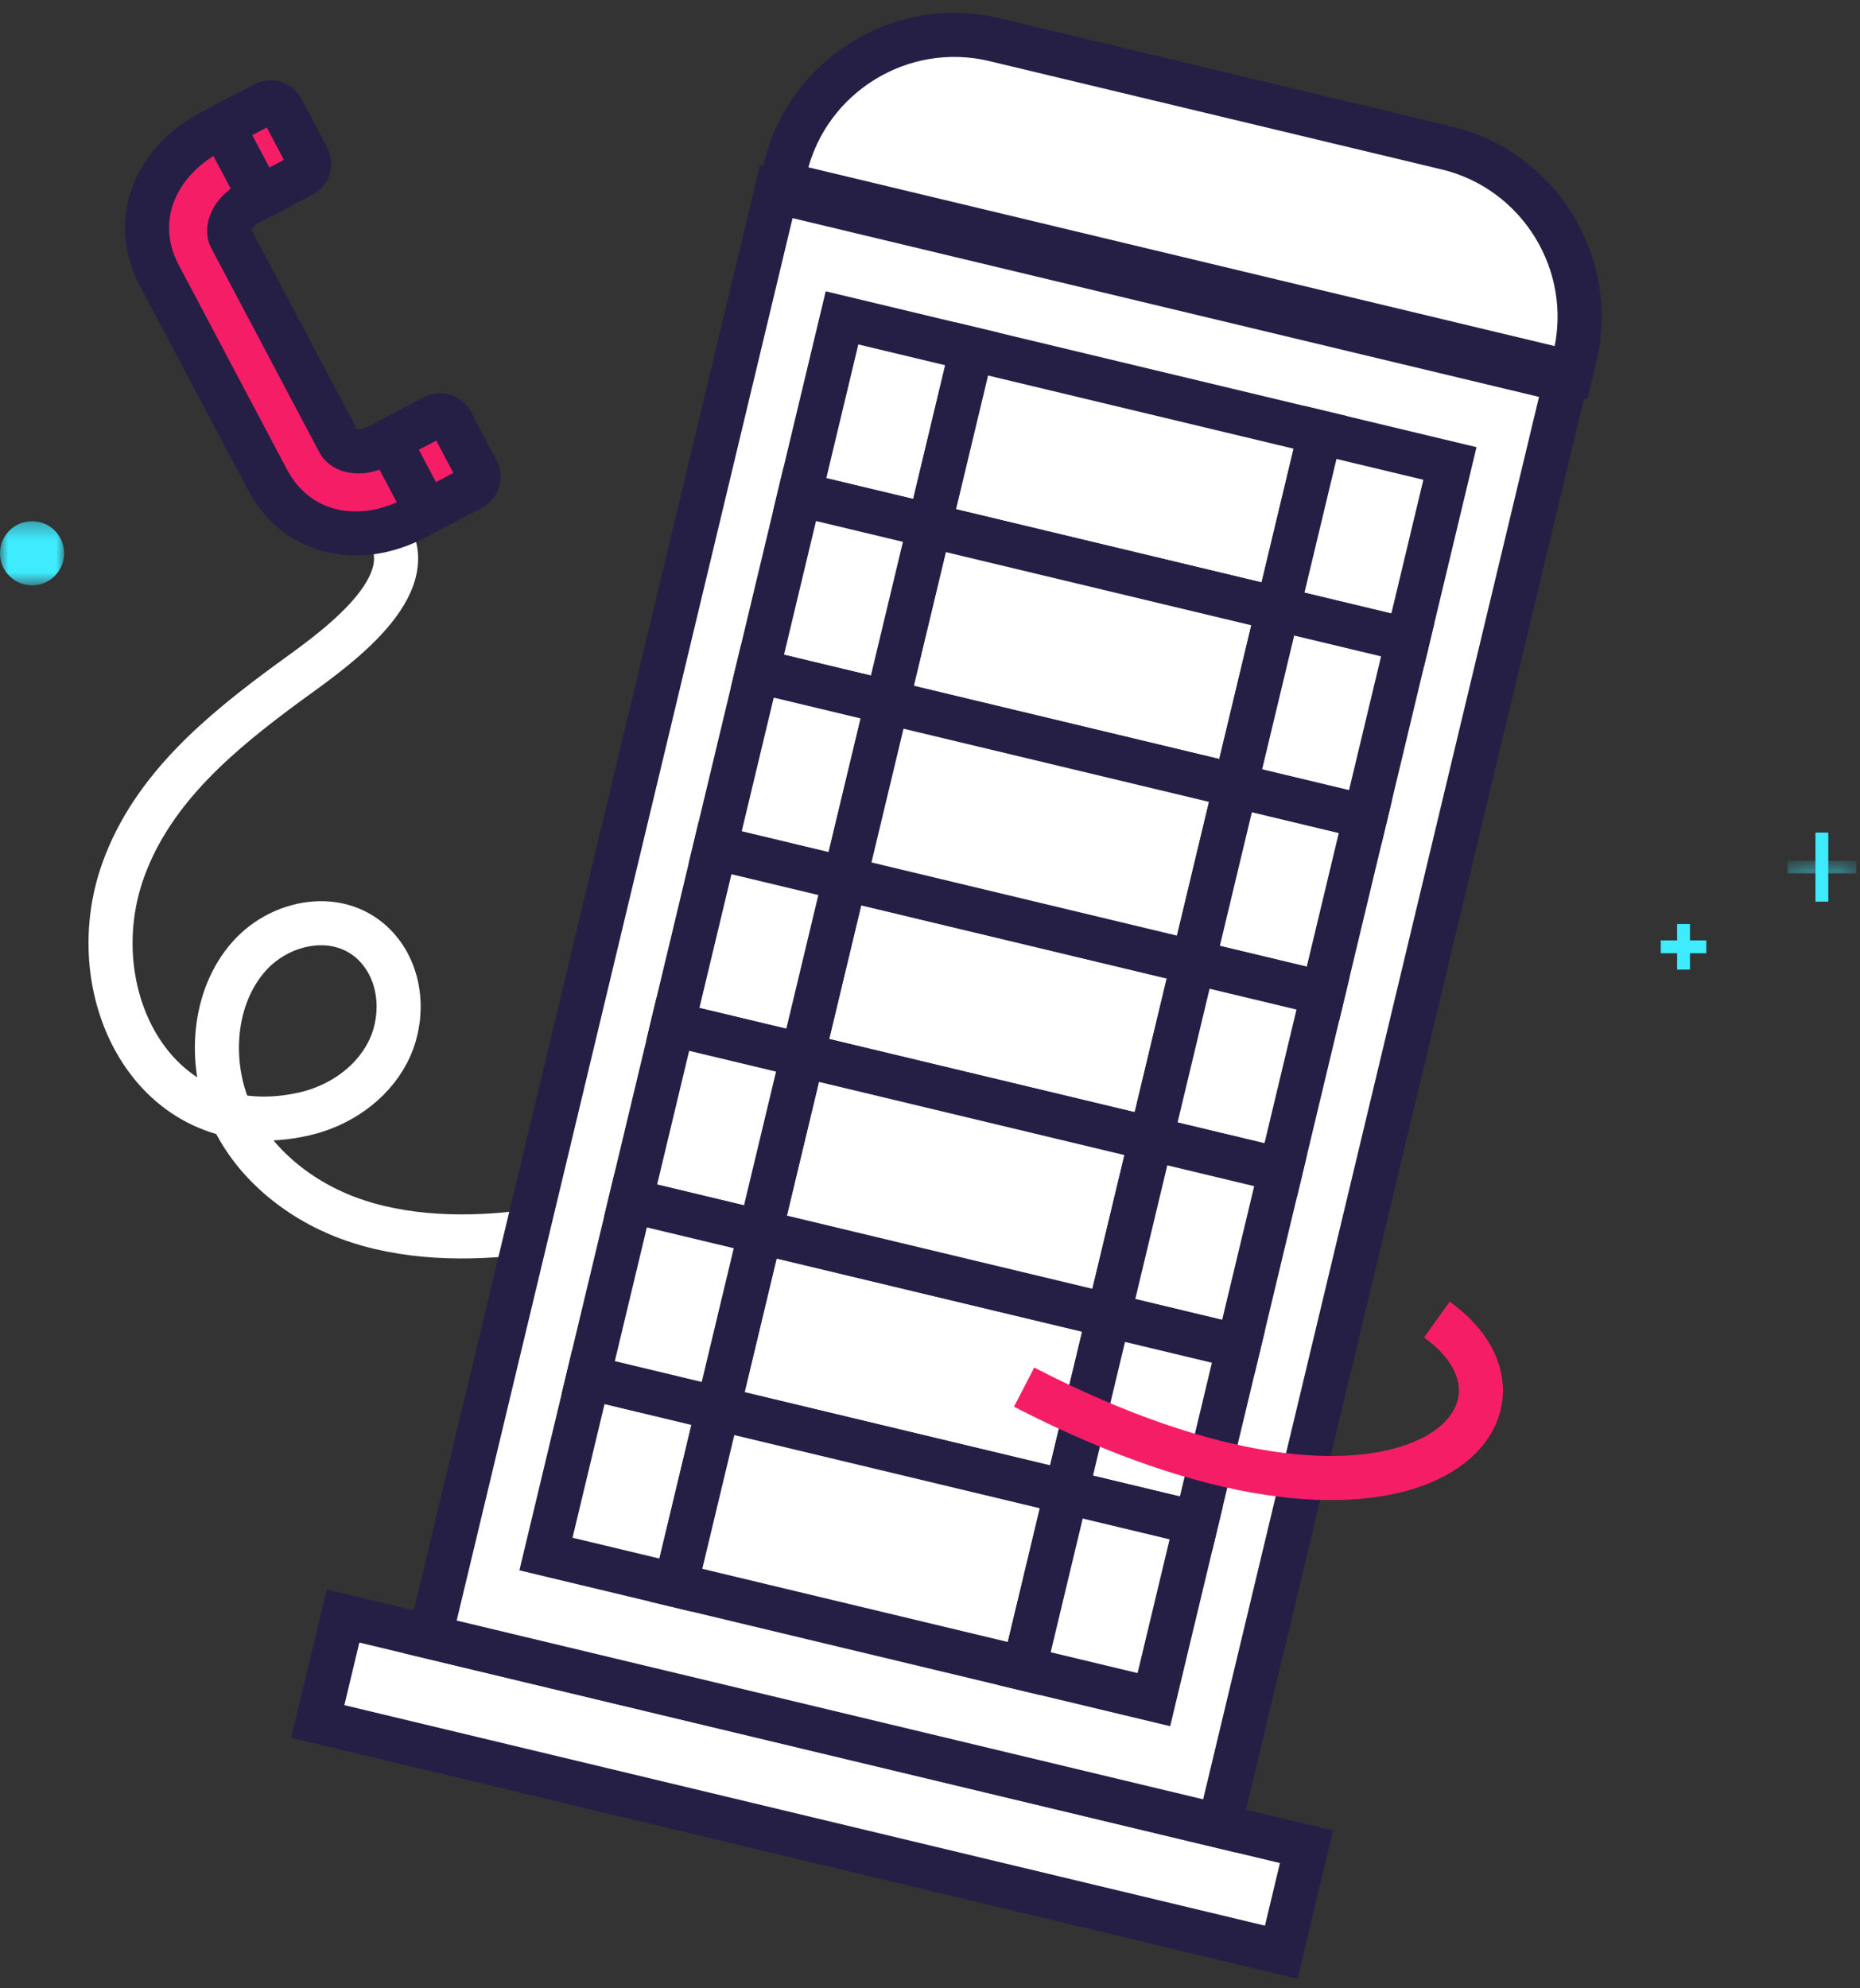 <?xml version="1.0" encoding="UTF-8"?>
<svg width="116px" height="124px" viewBox="0 0 116 124" version="1.1" xmlns="http://www.w3.org/2000/svg" xmlns:xlink="http://www.w3.org/1999/xlink">
    <rect x="0" y="0" width="116" height="124" fill="#333333" stroke="none"/>
    <!-- Generator: Sketch 63.1 (92452) - https://sketch.com -->
    <title>Group 125</title>
    <desc>Created with Sketch.</desc>
    <defs>
        <polygon id="path-1" points="0 0.299 4 0.299 4 4.299 0 4.299"></polygon>
        <polygon id="path-3" points="0.27 0.071 4.574 0.071 4.574 0.471 0.27 0.471"></polygon>
    </defs>
    <g id="Page-1" stroke="none" stroke-width="1" fill="none" fill-rule="evenodd">
        <g id="Desktop---1280px-Copy-9" transform="translate(-1046, -1008)">
            <g id="Group-36" transform="translate(-247, 607)">
                <g id="Group-125" transform="translate(1293, 403)">
                    <path d="M32.872,74.828 C29.21,75.319 25.143,75.255 21.648,73.936 C18.494,72.744 15.686,70.426 14.34,67.334 C13.008,64.277 13.25,60.197 15.546,57.626 C17.67,55.25 21.629,54.658 23.743,57.37 C25.107,59.12 25.192,61.689 24.166,63.656 C23.14,65.624 21.13,66.983 18.966,67.472 C9.755,69.553 4.847,60.044 7.707,52.2 C9.546,47.153 13.768,43.677 17.953,40.598 C20.26,38.902 26.388,34.856 24.259,31.27" id="Stroke-100" stroke="#FFFFFF" stroke-width="2.749"></path>
                    <g id="Group-3" transform="translate(0, 30.206)">
                        <mask id="mask-2" fill="white">
                            <use xlink:href="#path-1"></use>
                        </mask>
                        <g id="Clip-2"></g>
                        <path d="M4,2.299 C4,3.403 3.105,4.299 2,4.299 C0.896,4.299 -8.00000012e-05,3.403 -8.00000012e-05,2.299 C-8.00000012e-05,1.194 0.896,0.299 2,0.299 C3.105,0.299 4,1.194 4,2.299" id="Fill-1" fill="#3EEBFF" mask="url(#mask-2)"></path>
                    </g>
                    <polygon id="Stroke-6" stroke="#251F46" stroke-width="2.749" fill="#FFFFFF" points="79.906 119.75 19.819 105.358 21.394 98.781 81.481 113.172"></polygon>
                    <polygon id="Fill-8" fill="#FFFFFF" points="76.051 111.871 26.824 100.081 48.412 9.947 97.638 21.736"></polygon>
                    <polygon id="Stroke-10" stroke="#251F46" stroke-width="2.749" points="76.051 111.871 26.824 100.081 48.412 9.947 97.638 21.736"></polygon>
                    <polygon id="Fill-12" fill="#FFFFFF" points="60.606 19.762 52.513 17.824 49.876 28.837 57.968 30.775"></polygon>
                    <polygon id="Stroke-14" stroke="#251F46" stroke-width="2.749" points="60.606 19.762 52.513 17.824 49.876 28.837 57.968 30.775"></polygon>
                    <polygon id="Fill-16" fill="#FFFFFF" points="79.696 35.979 82.334 24.966 60.606 19.762 57.968 30.775"></polygon>
                    <polygon id="Stroke-18" stroke="#251F46" stroke-width="2.749" points="79.696 35.979 82.334 24.966 60.606 19.762 57.968 30.775"></polygon>
                    <polygon id="Fill-20" fill="#FFFFFF" points="55.331 41.789 77.058 46.993 79.696 35.979 57.968 30.775"></polygon>
                    <polygon id="Stroke-22" stroke="#251F46" stroke-width="2.749" points="55.331 41.789 77.058 46.993 79.696 35.979 57.968 30.775"></polygon>
                    <polygon id="Fill-24" fill="#FFFFFF" points="57.968 30.775 49.875 28.837 47.238 39.85 55.331 41.789"></polygon>
                    <polygon id="Stroke-26" stroke="#251F46" stroke-width="2.749" points="57.968 30.775 49.875 28.837 47.238 39.85 55.331 41.789"></polygon>
                    <polygon id="Fill-28" fill="#FFFFFF" points="55.331 41.789 47.238 39.85 44.6 50.863 52.693 52.802"></polygon>
                    <polygon id="Stroke-30" stroke="#251F46" stroke-width="2.749" points="55.331 41.789 47.238 39.85 44.6 50.863 52.693 52.802"></polygon>
                    <polygon id="Fill-32" fill="#FFFFFF" points="50.055 63.815 71.783 69.019 74.421 58.006 52.693 52.802"></polygon>
                    <polygon id="Stroke-34" stroke="#251F46" stroke-width="2.749" points="50.055 63.815 71.783 69.019 74.421 58.006 52.693 52.802"></polygon>
                    <polygon id="Fill-36" fill="#FFFFFF" points="44.78 85.842 66.507 91.046 69.145 80.033 47.417 74.829"></polygon>
                    <polygon id="Stroke-38" stroke="#251F46" stroke-width="2.749" points="44.78 85.842 66.507 91.046 69.145 80.033 47.417 74.829"></polygon>
                    <polygon id="Fill-40" fill="#FFFFFF" points="87.789 37.918 90.426 26.904 82.334 24.966 79.696 35.979"></polygon>
                    <polygon id="Stroke-42" stroke="#251F46" stroke-width="2.749" points="87.789 37.918 90.426 26.904 82.334 24.966 79.696 35.979"></polygon>
                    <polygon id="Fill-44" fill="#FFFFFF" points="47.417 74.828 69.145 80.032 71.783 69.019 50.055 63.815"></polygon>
                    <polygon id="Stroke-46" stroke="#251F46" stroke-width="2.749" points="47.417 74.828 69.145 80.032 71.783 69.019 50.055 63.815"></polygon>
                    <polygon id="Fill-48" fill="#FFFFFF" points="52.693 52.802 44.6 50.864 41.962 61.877 50.055 63.815"></polygon>
                    <polygon id="Stroke-50" stroke="#251F46" stroke-width="2.749" points="52.693 52.802 44.6 50.864 41.962 61.877 50.055 63.815"></polygon>
                    <polygon id="Fill-52" fill="#FFFFFF" points="52.693 52.802 74.42 58.006 77.058 46.993 55.331 41.789"></polygon>
                    <polygon id="Stroke-54" stroke="#251F46" stroke-width="2.749" points="52.693 52.802 74.42 58.006 77.058 46.993 55.331 41.789"></polygon>
                    <polygon id="Fill-56" fill="#FFFFFF" points="36.687 83.903 34.049 94.917 42.142 96.855 44.779 85.842"></polygon>
                    <polygon id="Stroke-58" stroke="#251F46" stroke-width="2.749" points="36.687 83.903 34.049 94.917 42.142 96.855 44.779 85.842"></polygon>
                    <polygon id="Fill-60" fill="#FFFFFF" points="74.42 58.006 82.513 59.944 85.151 48.931 77.058 46.993"></polygon>
                    <polygon id="Stroke-62" stroke="#251F46" stroke-width="2.749" points="74.42 58.006 82.513 59.944 85.151 48.931 77.058 46.993"></polygon>
                    <polygon id="Fill-64" fill="#FFFFFF" points="71.783 69.019 79.876 70.957 82.513 59.944 74.42 58.006"></polygon>
                    <polygon id="Stroke-66" stroke="#251F46" stroke-width="2.749" points="71.783 69.019 79.876 70.957 82.513 59.944 74.42 58.006"></polygon>
                    <polygon id="Fill-68" fill="#FFFFFF" points="50.055 63.815 41.963 61.877 39.325 72.89 47.417 74.828"></polygon>
                    <polygon id="Stroke-70" stroke="#251F46" stroke-width="2.749" points="50.055 63.815 41.963 61.877 39.325 72.89 47.417 74.828"></polygon>
                    <polygon id="Fill-72" fill="#FFFFFF" points="79.696 35.979 77.058 46.992 85.151 48.931 87.788 37.918"></polygon>
                    <polygon id="Stroke-74" stroke="#251F46" stroke-width="2.749" points="79.696 35.979 77.058 46.992 85.151 48.931 87.788 37.918"></polygon>
                    <polygon id="Fill-76" fill="#FFFFFF" points="69.145 80.032 77.237 81.971 79.875 70.958 71.783 69.019"></polygon>
                    <polygon id="Stroke-78" stroke="#251F46" stroke-width="2.749" points="69.145 80.032 77.237 81.971 79.875 70.958 71.783 69.019"></polygon>
                    <polygon id="Fill-80" fill="#FFFFFF" points="47.417 74.828 39.325 72.89 36.687 83.903 44.78 85.842"></polygon>
                    <polygon id="Stroke-82" stroke="#251F46" stroke-width="2.749" points="47.417 74.828 39.325 72.89 36.687 83.903 44.78 85.842"></polygon>
                    <polygon id="Fill-84" fill="#FFFFFF" points="66.507 91.046 74.6 92.984 77.238 81.971 69.145 80.032"></polygon>
                    <polygon id="Stroke-86" stroke="#251F46" stroke-width="2.749" points="66.507 91.046 74.6 92.984 77.238 81.971 69.145 80.032"></polygon>
                    <polygon id="Fill-88" fill="#FFFFFF" points="44.78 85.842 42.142 96.855 63.87 102.059 66.507 91.046"></polygon>
                    <polygon id="Stroke-90" stroke="#251F46" stroke-width="2.749" points="44.78 85.842 42.142 96.855 63.87 102.059 66.507 91.046"></polygon>
                    <polygon id="Fill-92" fill="#FFFFFF" points="63.87 102.059 71.962 103.997 74.6 92.984 66.507 91.046"></polygon>
                    <path d="M98.218,20.248 C99.601,14.472 96.007,8.614 90.23,7.23 L62.009,0.471 C56.233,-0.912 50.374,2.682 48.991,8.458 L48.753,9.45 L97.98,21.24 L98.218,20.248 Z" id="Fill-96" fill="#FFFFFF"></path>
                    <polygon id="Stroke-94" stroke="#251F46" stroke-width="2.749" points="63.87 102.059 71.962 103.997 74.6 92.984 66.507 91.046"></polygon>
                    <path d="M98.218,20.248 C99.601,14.472 96.007,8.614 90.23,7.23 L62.009,0.471 C56.233,-0.912 50.374,2.682 48.991,8.458 L48.753,9.45 L97.98,21.24 L98.218,20.248 Z" id="Stroke-98" stroke="#251F46" stroke-width="2.749"></path>
                    <g id="Group-105" transform="translate(24, 23.806)">
                        <path d="M0.259,1.664 L3.07,0.189 C3.459,-0.017 3.946,0.133 4.152,0.522 L5.759,3.557 C5.965,3.946 5.815,4.433 5.426,4.639 L2.615,6.113" id="Fill-102" fill="#F61D67"></path>
                        <path d="M0.259,1.664 L3.07,0.189 C3.459,-0.017 3.946,0.133 4.152,0.522 L5.759,3.557 C5.965,3.946 5.815,4.433 5.426,4.639 L2.615,6.113" id="Stroke-104" stroke="#251F46" stroke-width="2.749"></path>
                    </g>
                    <g id="Group-109" transform="translate(13.6, 4.206)">
                        <path d="M0.271,1.645 L2.902,0.264 C3.291,0.058 3.778,0.208 3.984,0.597 L5.591,3.632 C5.797,4.021 5.647,4.508 5.258,4.714 L2.627,6.094" id="Fill-106" fill="#F61D67"></path>
                        <path d="M0.271,1.645 L2.902,0.264 C3.291,0.058 3.778,0.208 3.984,0.597 L5.591,3.632 C5.797,4.021 5.647,4.508 5.258,4.714 L2.627,6.094" id="Stroke-108" stroke="#251F46" stroke-width="2.749"></path>
                    </g>
                    <path d="M24.259,25.47 L23.578,25.83 C22.498,26.403 21.438,26.144 21.142,25.583 L14.381,12.815 C14.084,12.255 14.506,11.212 15.546,10.661 L16.227,10.301 L13.871,5.851 L13.19,6.211 C9.548,8.14 8.172,11.849 9.932,15.171 L16.692,27.939 C18.451,31.262 22.292,32.209 25.934,30.28 L26.615,29.92 L24.259,25.47 Z" id="Fill-110" fill="#F61D67"></path>
                    <path d="M24.259,25.47 L23.578,25.83 C22.498,26.403 21.438,26.144 21.142,25.583 L14.381,12.815 C14.084,12.255 14.506,11.212 15.546,10.661 L16.227,10.301 L13.871,5.851 L13.19,6.211 C9.548,8.14 8.172,11.849 9.932,15.171 L16.692,27.939 C18.451,31.262 22.292,32.209 25.934,30.28 L26.615,29.92 L24.259,25.47 Z" id="Stroke-112" stroke="#251F46" stroke-width="2.749"></path>
                    <g id="Group-29" transform="translate(103.575, 49.926)">
                        <line x1="1.42" y1="5.701" x2="1.42" y2="8.542" id="Stroke-114" stroke="#3EEBFF" stroke-width="0.8" stroke-linejoin="round"></line>
                        <line x1="2.841" y1="7.122" x2="1.28563826e-13" y2="7.122" id="Stroke-116" stroke="#3EEBFF" stroke-width="0.8" stroke-linejoin="round"></line>
                        <line x1="10.047" y1="9.01501096e-14" x2="10.047" y2="4.304" id="Stroke-118" stroke="#3EEBFF" stroke-width="0.8" stroke-linejoin="round"></line>
                        <g id="Group-122" transform="translate(7.625, 1.881)">
                            <mask id="mask-4" fill="white">
                                <use xlink:href="#path-3"></use>
                            </mask>
                            <g id="Clip-121"></g>
                            <line x1="4.575" y1="0.271" x2="0.27" y2="0.271" id="Stroke-120" stroke="#3EEBFF" stroke-width="0.8" stroke-linejoin="round" mask="url(#mask-4)"></line>
                        </g>
                    </g>
                    <path d="M89.61,80.293 C97.638,86.032 87.789,96.855 63.869,84.508" id="Stroke-123" stroke="#F61D67" stroke-width="2.749"></path>
                </g>
            </g>
        </g>
    </g>
</svg>